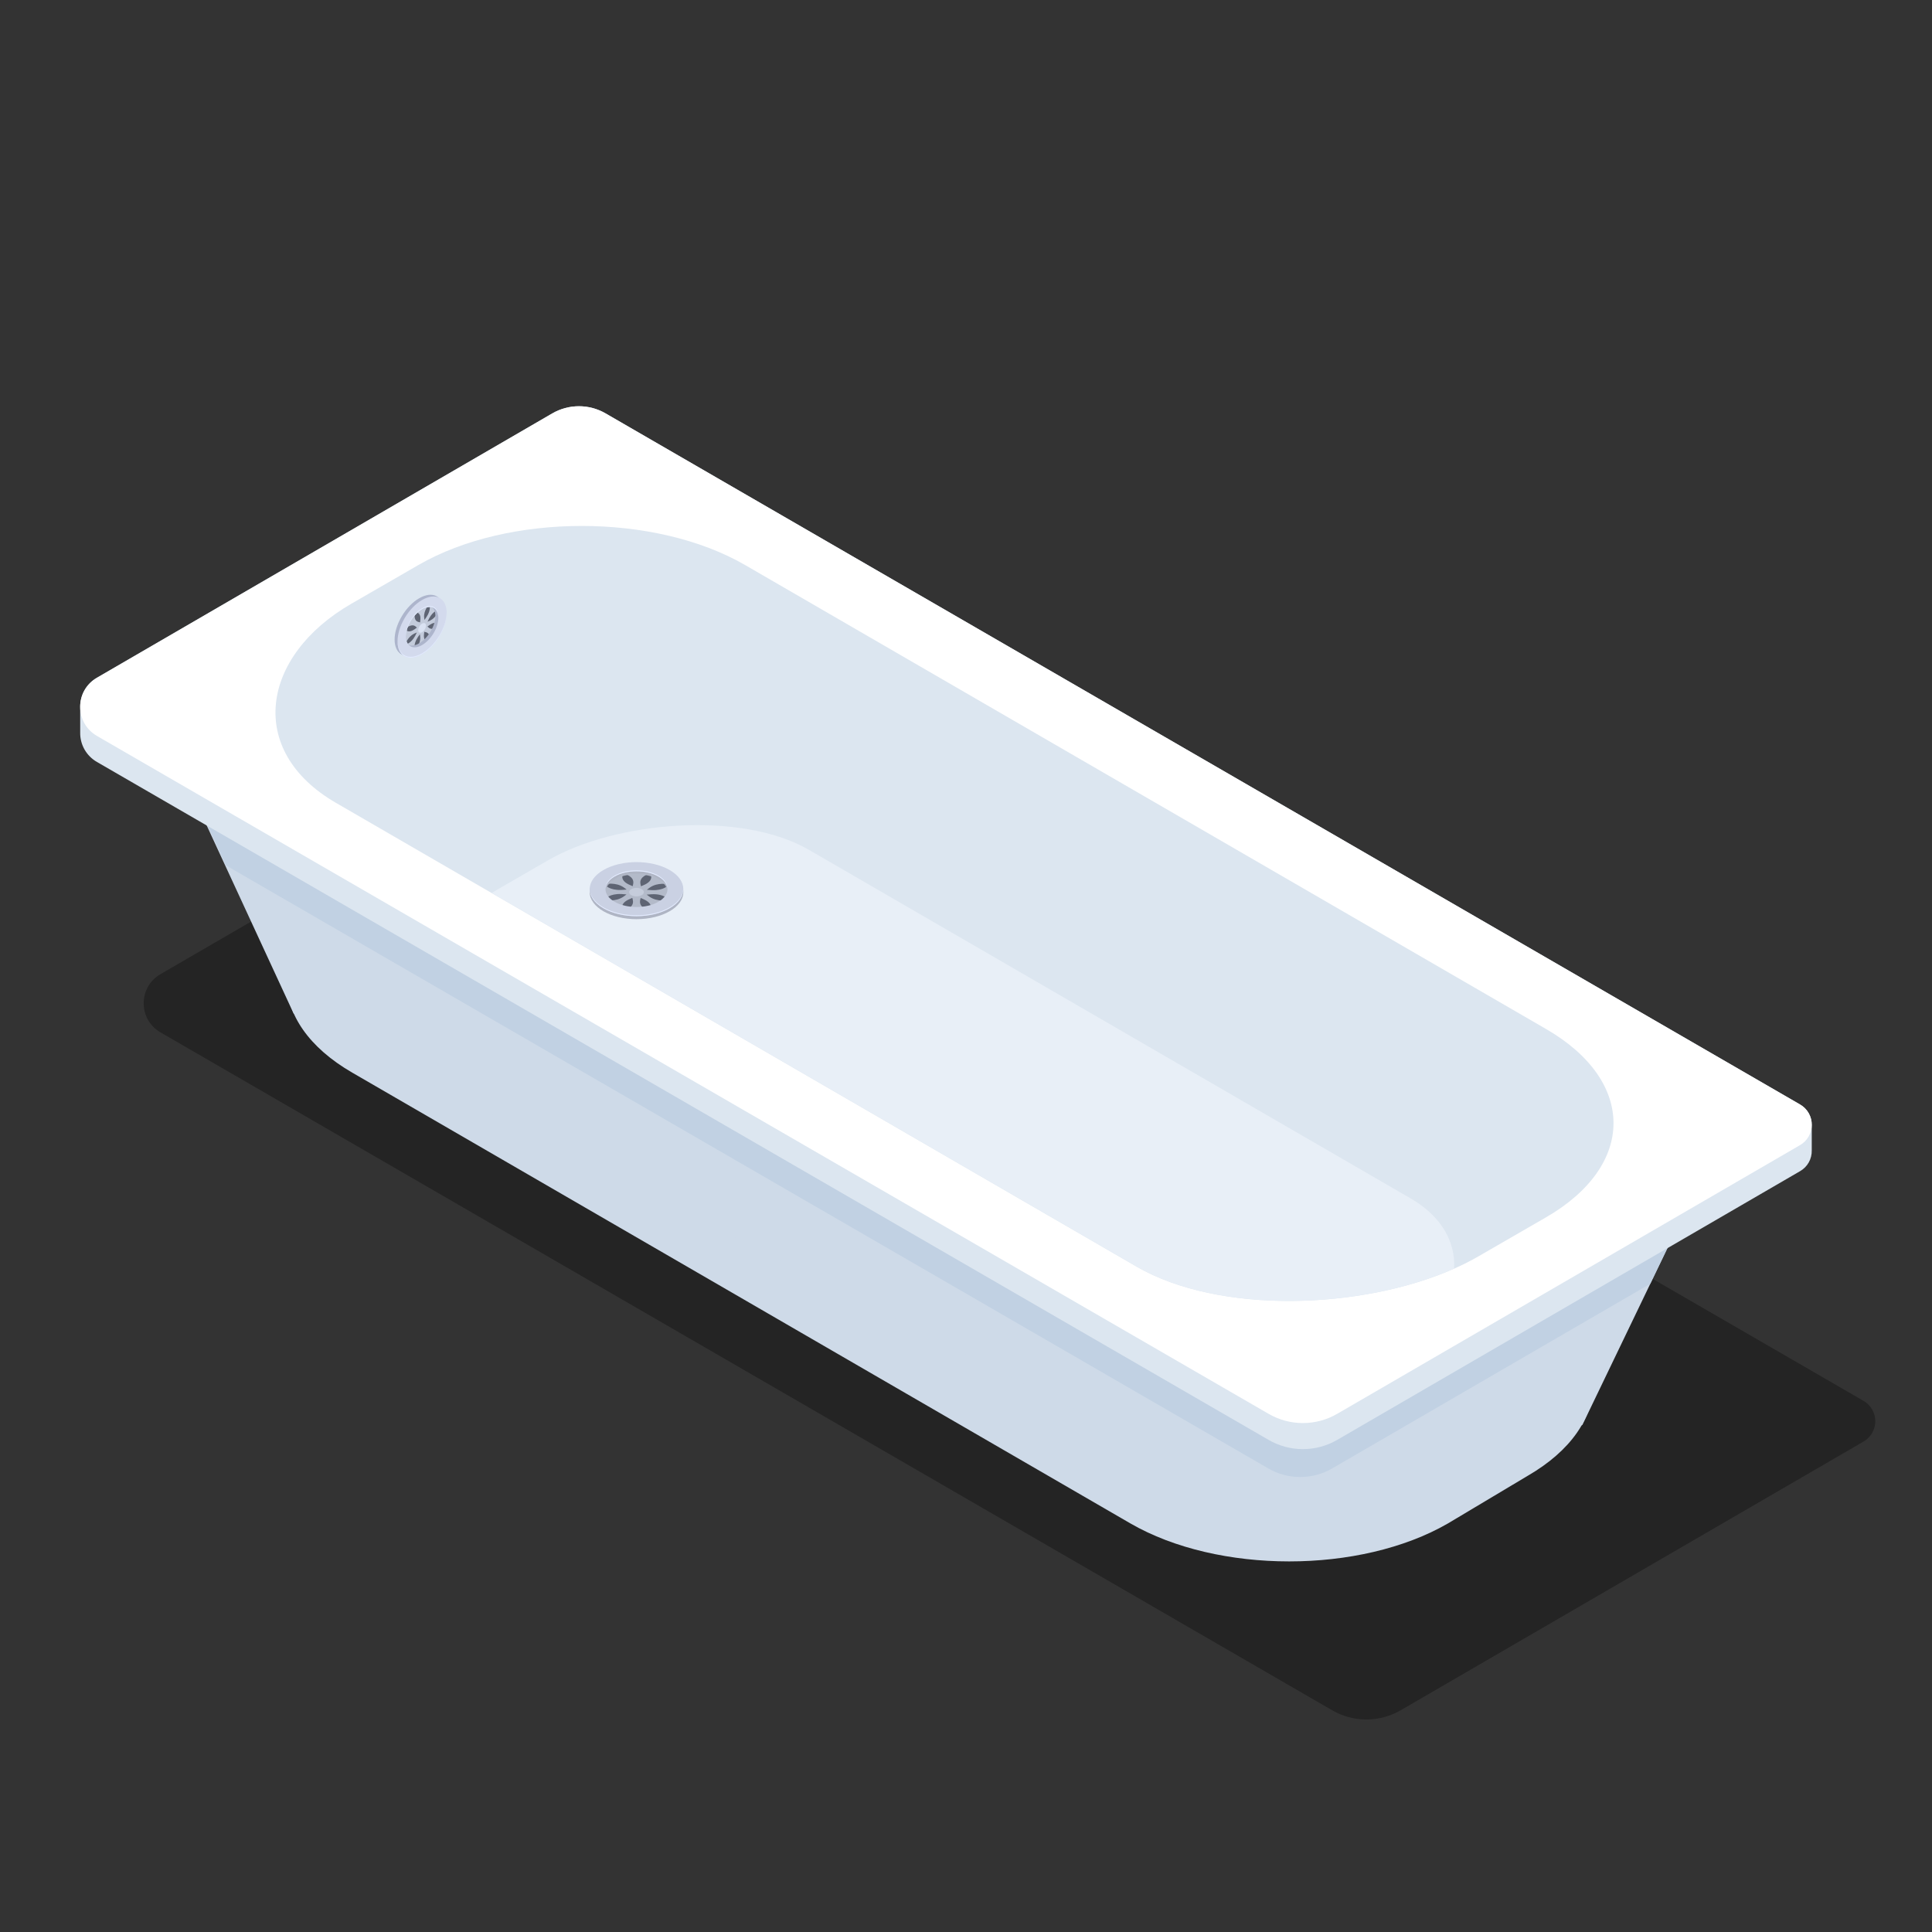 <?xml version="1.0" encoding="UTF-8"?> <svg xmlns="http://www.w3.org/2000/svg" width="100" height="100" viewBox="0 0 100 100" fill="none"><rect x="0" y="0" width="100" height="100" fill="#333333" stroke="none"/> <path opacity="0.3" d="M96.46 74.612L72.5 88.522C71.961 88.834 71.35 88.999 70.727 89C70.105 89 69.493 88.836 68.954 88.524L8.305 53.434C7.15 52.765 7.147 51.095 8.305 50.424L31.875 36.742C32.294 36.499 32.77 36.371 33.255 36.371C33.739 36.371 34.215 36.499 34.634 36.742L96.459 72.511C96.643 72.618 96.796 72.771 96.902 72.955C97.008 73.139 97.064 73.349 97.065 73.561C97.065 73.774 97.009 73.983 96.903 74.168C96.797 74.352 96.644 74.505 96.46 74.612Z" fill="black"></path> <path d="M79.056 76.398L74.943 78.854C70.406 81.473 63.05 81.473 58.513 78.854L18.24 55.524C13.704 52.904 13.704 48.657 18.24 46.038L21.621 44.085C26.158 41.466 34.247 40.961 38.783 43.582L79.058 66.912C83.593 69.531 83.593 73.779 79.056 76.398Z" fill="#CEDAE8"></path> <path d="M15.198 52.46L9.82 40.826L11.034 42.383L16.383 44.51L69.024 67.818L88.827 59.364L81.905 73.751L72.158 78.01L61.804 76.076L15.198 52.46Z" fill="#CEDAE8"></path> <path d="M88.706 59.616L85.419 66.447L68.952 76.006C68.451 76.297 67.881 76.45 67.301 76.451C66.721 76.451 66.152 76.299 65.65 76.008L11.687 44.787L9.992 41.083L11.034 42.383L16.383 44.509L18.931 45.638L21.62 44.085C26.156 41.466 34.245 40.961 38.782 43.582L75.701 64.968L88.506 59.501L88.706 59.616Z" fill="#C1D1E3"></path> <path d="M93.776 58.245C93.782 58.028 93.728 57.813 93.622 57.623C93.516 57.434 93.36 57.277 93.171 57.168L31.344 21.397C30.925 21.154 30.449 21.026 29.965 21.026C29.48 21.026 29.004 21.154 28.585 21.397L5.015 35.08C4.747 35.234 4.525 35.457 4.373 35.727C4.221 35.996 4.144 36.302 4.151 36.611C4.151 36.628 4.151 36.645 4.151 36.663C4.151 36.681 4.151 36.698 4.151 36.715C4.151 36.732 4.151 36.749 4.151 36.767C4.151 36.784 4.151 36.801 4.151 36.819C4.151 36.836 4.151 36.853 4.151 36.871C4.151 36.888 4.151 36.905 4.151 36.922C4.151 36.94 4.151 36.957 4.151 36.974C4.151 36.991 4.151 37.009 4.151 37.026C4.151 37.044 4.151 37.061 4.151 37.078C4.151 37.096 4.151 37.113 4.151 37.13C4.151 37.147 4.151 37.165 4.151 37.182C4.151 37.2 4.151 37.216 4.151 37.234C4.151 37.251 4.151 37.269 4.151 37.286C4.151 37.303 4.151 37.32 4.151 37.337C4.151 37.355 4.151 37.372 4.151 37.39C4.151 37.407 4.151 37.424 4.151 37.441C4.151 37.459 4.151 37.476 4.151 37.493C4.151 37.51 4.151 37.528 4.151 37.545C4.151 37.562 4.151 37.58 4.151 37.597C4.151 37.615 4.151 37.632 4.151 37.649C4.151 37.667 4.151 37.684 4.151 37.701C4.151 37.718 4.151 37.736 4.151 37.753C4.151 37.771 4.151 37.787 4.151 37.805C4.151 37.822 4.151 37.84 4.151 37.857C4.151 37.874 4.151 37.891 4.151 37.908C4.144 38.218 4.222 38.523 4.374 38.793C4.527 39.062 4.749 39.285 5.018 39.439L65.666 74.531C66.205 74.843 66.817 75.007 67.44 75.007C68.062 75.006 68.674 74.841 69.212 74.529L93.172 60.619C93.361 60.511 93.516 60.354 93.623 60.164C93.729 59.974 93.782 59.759 93.776 59.542V58.245V58.245Z" fill="#DCE6F0"></path> <path d="M93.172 59.27L69.212 73.18C68.674 73.492 68.062 73.657 67.44 73.657C66.817 73.658 66.205 73.494 65.666 73.182L5.018 38.092C3.862 37.422 3.859 35.752 5.018 35.082L28.587 21.399C29.006 21.156 29.482 21.028 29.967 21.028C30.451 21.028 30.927 21.156 31.346 21.399L93.171 57.169C93.355 57.275 93.508 57.428 93.615 57.613C93.721 57.797 93.777 58.006 93.777 58.219C93.777 58.432 93.721 58.641 93.615 58.825C93.509 59.01 93.356 59.163 93.172 59.27Z" fill="white"></path> <path d="M80.013 63.014L76.533 65.023C76.123 65.26 75.7 65.474 75.266 65.665C70.47 67.789 63.112 68.032 58.839 65.566L25.451 46.225L17.392 41.557C12.723 38.86 13.509 33.95 18.178 31.254L21.657 29.245C26.326 26.549 33.898 26.549 38.565 29.245L80.013 53.255C84.682 55.948 84.682 60.319 80.013 63.014Z" fill="#DCE6F0"></path> <path d="M75.266 65.663C70.469 67.787 63.112 68.03 58.839 65.564L25.451 46.223C25.551 46.159 25.654 46.096 25.761 46.034L28.375 44.525C31.884 42.5 38.356 41.959 41.864 43.984L73.001 62.022C74.637 62.966 75.339 64.302 75.266 65.663Z" fill="#E8EFF7"></path> <path d="M32.947 47.576C34.285 47.576 35.37 46.95 35.37 46.177C35.37 45.404 34.285 44.778 32.947 44.778C31.608 44.778 30.523 45.404 30.523 46.177C30.523 46.95 31.608 47.576 32.947 47.576Z" fill="#AFB5C4"></path> <path d="M31.813 46.831C32.439 47.193 33.454 47.193 34.081 46.831C34.709 46.47 34.707 45.884 34.081 45.523C33.456 45.162 32.441 45.161 31.813 45.523C31.185 45.885 31.188 46.469 31.813 46.831Z" fill="#5E6473"></path> <path d="M34.553 45.766L33.673 45.258C33.673 45.258 33.857 45.548 33.388 45.781C33.312 45.819 33.244 45.848 33.179 45.875C33.164 45.824 33.152 45.772 33.145 45.719C33.099 45.362 33.584 45.232 33.584 45.232H32.34C32.34 45.232 32.825 45.361 32.779 45.719C32.772 45.77 32.761 45.821 32.746 45.87C32.68 45.843 32.61 45.813 32.532 45.774C32.061 45.541 32.246 45.251 32.246 45.251L31.367 45.759C31.367 45.759 31.869 45.653 32.273 45.924C32.338 45.966 32.389 46.007 32.434 46.044C32.355 46.052 32.268 46.059 32.165 46.064C31.547 46.09 31.322 45.81 31.322 45.81V46.528C31.322 46.528 31.547 46.248 32.165 46.275C32.265 46.28 32.349 46.286 32.427 46.294C32.38 46.332 32.328 46.373 32.26 46.418C31.856 46.689 31.354 46.583 31.354 46.583L32.234 47.091C32.234 47.091 32.05 46.801 32.519 46.568C32.596 46.53 32.663 46.501 32.728 46.474C32.744 46.525 32.755 46.577 32.762 46.63C32.808 46.987 32.323 47.116 32.323 47.116H33.567C33.567 47.116 33.083 46.988 33.129 46.63C33.135 46.579 33.146 46.528 33.161 46.479C33.228 46.506 33.298 46.536 33.375 46.575C33.846 46.808 33.661 47.098 33.661 47.098L34.54 46.59C34.54 46.59 34.039 46.696 33.635 46.425C33.578 46.388 33.524 46.348 33.472 46.305C33.552 46.297 33.639 46.29 33.742 46.285C34.36 46.259 34.585 46.539 34.585 46.539V45.821C34.585 45.821 34.36 46.1 33.742 46.074C33.642 46.07 33.558 46.063 33.48 46.055C33.534 46.011 33.589 45.969 33.647 45.931C34.051 45.66 34.553 45.766 34.553 45.766Z" fill="#B3BAC9"></path> <path d="M34.66 45.032C33.713 44.486 32.177 44.486 31.233 45.032C30.288 45.579 30.286 46.465 31.233 47.011C32.179 47.558 33.715 47.557 34.66 47.011C35.604 46.465 35.606 45.579 34.66 45.032ZM34.079 46.676C33.453 47.037 32.439 47.037 31.811 46.676C31.183 46.315 31.185 45.729 31.811 45.368C32.437 45.006 33.451 45.006 34.079 45.368C34.707 45.729 34.705 46.315 34.079 46.676Z" fill="#CAD1E3"></path> <path d="M32.674 46.333C32.758 46.376 32.85 46.398 32.944 46.398C33.039 46.398 33.131 46.376 33.215 46.333C33.365 46.248 33.365 46.107 33.215 46.021C33.131 45.978 33.039 45.956 32.944 45.956C32.85 45.956 32.758 45.978 32.674 46.021C32.526 46.107 32.526 46.247 32.674 46.333Z" fill="#C5CCDB"></path> <path d="M34.079 45.321C33.454 44.96 32.439 44.96 31.811 45.321C31.488 45.508 31.335 45.754 31.346 45.998C31.356 45.769 31.508 45.542 31.811 45.367C32.437 45.006 33.451 45.006 34.079 45.367C34.382 45.542 34.535 45.769 34.545 45.998C34.557 45.754 34.402 45.508 34.079 45.321Z" fill="#E3EBFF"></path> <path d="M34.659 46.965C33.713 47.511 32.177 47.511 31.233 46.965C30.77 46.697 30.535 46.349 30.525 45.998C30.514 46.364 30.749 46.732 31.233 47.011C32.179 47.557 33.715 47.557 34.659 47.011C35.143 46.732 35.378 46.364 35.367 45.998C35.357 46.349 35.123 46.697 34.659 46.965Z" fill="#E3EBFF"></path> <path d="M21.254 33.463C21.582 33.634 22.114 33.328 22.442 32.778C22.771 32.227 22.771 31.638 22.442 31.465C22.114 31.292 21.582 31.6 21.253 32.15C20.924 32.7 20.925 33.29 21.254 33.463Z" fill="#5E6473"></path> <path d="M22.691 31.564L22.229 31.321C22.229 31.321 22.326 31.556 22.079 31.932C22.04 31.993 22.004 32.043 21.97 32.089C21.961 32.041 21.955 31.992 21.952 31.944C21.928 31.601 22.182 31.323 22.182 31.323L21.529 31.699C21.529 31.699 21.784 31.683 21.76 32.054C21.756 32.114 21.749 32.167 21.743 32.216C21.704 32.209 21.666 32.198 21.63 32.184C21.384 32.093 21.48 31.746 21.48 31.746L21.018 32.522C21.018 32.522 21.282 32.265 21.494 32.413C21.524 32.435 21.553 32.459 21.579 32.485C21.537 32.517 21.494 32.55 21.438 32.586C21.114 32.8 20.996 32.586 20.996 32.586V33.307C20.996 33.307 21.114 32.958 21.438 32.797C21.491 32.772 21.535 32.755 21.576 32.737C21.551 32.79 21.523 32.846 21.488 32.912C21.276 33.306 21.013 33.352 21.013 33.352L21.474 33.595C21.474 33.595 21.378 33.36 21.624 32.983C21.664 32.923 21.7 32.873 21.734 32.826C21.742 32.875 21.748 32.923 21.751 32.972C21.776 33.315 21.521 33.593 21.521 33.593L22.174 33.217C22.174 33.217 21.919 33.233 21.944 32.861C21.948 32.801 21.954 32.749 21.961 32.7C21.999 32.707 22.037 32.718 22.073 32.731C22.32 32.823 22.224 33.169 22.224 33.169L22.685 32.394C22.685 32.394 22.422 32.651 22.209 32.502C22.179 32.481 22.15 32.457 22.124 32.431C22.167 32.399 22.209 32.365 22.265 32.33C22.589 32.116 22.707 32.33 22.707 32.33V31.609C22.707 31.609 22.589 31.958 22.265 32.119C22.213 32.144 22.168 32.161 22.128 32.179C22.152 32.126 22.18 32.07 22.213 32.004C22.427 31.61 22.691 31.564 22.691 31.564Z" fill="#C3CBDB"></path> <path d="M22.595 30.858C22.098 30.597 21.293 31.062 20.797 31.896C20.301 32.731 20.301 33.62 20.797 33.881C21.294 34.143 22.099 33.678 22.595 32.843C23.091 32.009 23.091 31.12 22.595 30.858ZM22.29 32.683C21.962 33.235 21.43 33.542 21.101 33.368C20.773 33.193 20.773 32.607 21.101 32.055C21.43 31.503 21.962 31.196 22.29 31.37C22.618 31.545 22.619 32.132 22.29 32.683Z" fill="#ADB5CC"></path> <path d="M22.747 30.947C22.25 30.686 21.445 31.151 20.949 31.985C20.453 32.82 20.453 33.709 20.949 33.97C21.445 34.232 22.251 33.767 22.747 32.932C23.243 32.098 23.243 31.209 22.747 30.947ZM22.442 32.772C22.114 33.324 21.582 33.631 21.253 33.457C20.925 33.282 20.925 32.696 21.253 32.144C21.582 31.592 22.114 31.285 22.443 31.459C22.771 31.634 22.771 32.22 22.442 32.774V32.772Z" fill="#D3DAED"></path> <path d="M21.706 32.738C21.784 32.781 21.911 32.706 21.99 32.574C22.068 32.443 22.068 32.302 21.99 32.261C21.911 32.219 21.784 32.293 21.706 32.425C21.628 32.556 21.628 32.697 21.706 32.738Z" fill="#DAE2F2"></path> <path d="M22.442 31.413C22.114 31.242 21.582 31.548 21.253 32.098C21.082 32.383 21.003 32.676 21.009 32.919C21.024 32.644 21.108 32.378 21.253 32.144C21.582 31.592 22.114 31.285 22.442 31.459C22.601 31.543 22.681 31.725 22.686 31.952C22.692 31.704 22.612 31.502 22.442 31.413Z" fill="#E3EBFF"></path> <path d="M22.747 32.886C22.25 33.721 21.445 34.185 20.949 33.924C20.706 33.795 20.583 33.517 20.578 33.169C20.572 33.539 20.696 33.837 20.949 33.97C21.445 34.231 22.25 33.767 22.747 32.932C23 32.504 23.123 32.066 23.118 31.702C23.113 32.056 22.99 32.477 22.747 32.886Z" fill="#E3EBFF"></path> </svg> 